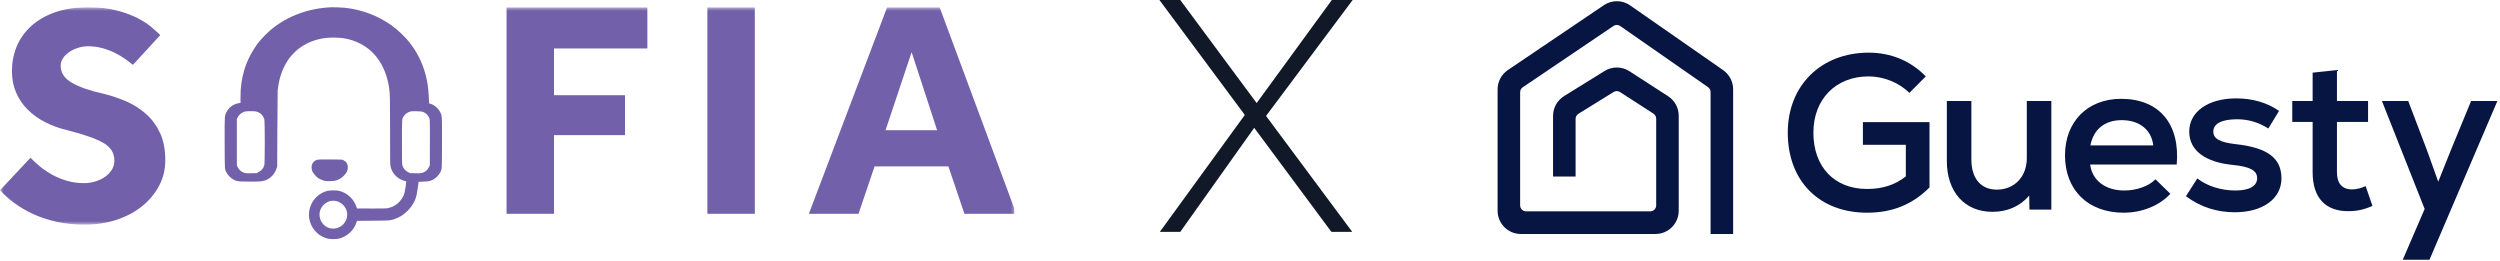 <svg width="345" height="36" viewBox="0 0 345 36" fill="none" xmlns="http://www.w3.org/2000/svg">
<g clip-path="url(#clip0_3029_383)">
<mask id="mask0_3029_383" style="mask-type:luminance" maskUnits="userSpaceOnUse" x="0" y="1" width="141" height="30">
<path d="M140.25 1H0V31H140.25V1Z" fill="white"/>
</mask>
<g mask="url(#mask0_3029_383)">
<path d="M4.207 21.769C4.584 22.167 5.022 22.573 5.529 22.987C6.037 23.402 6.601 23.778 7.221 24.12C7.841 24.462 8.522 24.739 9.259 24.953C9.996 25.167 10.785 25.273 11.622 25.273C12.113 25.273 12.607 25.201 13.097 25.06C13.587 24.919 14.038 24.709 14.441 24.44C14.845 24.171 15.17 23.842 15.417 23.457C15.664 23.073 15.786 22.637 15.786 22.154C15.786 21.098 15.265 20.282 14.225 19.697C13.184 19.111 11.536 18.534 9.281 17.966C8.183 17.709 7.164 17.338 6.223 16.855C5.282 16.372 4.476 15.786 3.795 15.103C3.114 14.419 2.589 13.637 2.212 12.752C1.834 11.867 1.648 10.885 1.648 9.803C1.648 8.607 1.865 7.483 2.298 6.427C2.732 5.372 3.391 4.44 4.272 3.628C5.152 2.816 6.254 2.175 7.568 1.705C8.882 1.235 10.438 1 12.23 1C13.704 1 15.005 1.15 16.133 1.449C17.26 1.748 18.223 2.107 19.017 2.517C19.81 2.932 20.461 3.359 20.968 3.799C21.476 4.244 21.857 4.59 22.117 4.846L18.344 8.949C18.028 8.692 17.659 8.415 17.238 8.115C16.818 7.816 16.349 7.538 15.829 7.282C15.309 7.026 14.736 6.812 14.116 6.641C13.496 6.47 12.837 6.385 12.143 6.385C11.679 6.385 11.223 6.457 10.777 6.598C10.33 6.739 9.922 6.932 9.562 7.175C9.203 7.419 8.912 7.701 8.695 8.03C8.478 8.359 8.37 8.705 8.37 9.077C8.37 10.047 8.89 10.829 9.931 11.427C10.972 12.026 12.403 12.526 14.225 12.923C15.296 13.18 16.341 13.53 17.369 13.97C18.396 14.41 19.311 14.987 20.122 15.701C20.933 16.415 21.584 17.291 22.074 18.329C22.564 19.367 22.811 20.628 22.811 22.111C22.811 23.393 22.521 24.577 21.944 25.658C21.367 26.739 20.578 27.68 19.58 28.479C18.583 29.278 17.412 29.897 16.068 30.338C14.723 30.778 13.27 31 11.709 31C10.265 31 8.947 30.863 7.763 30.594C6.579 30.325 5.508 29.966 4.554 29.526C3.599 29.085 2.741 28.577 1.973 28.009C1.206 27.44 0.551 26.855 0 26.256L4.207 21.769Z" fill="#7260AA"/>
<path d="M69.906 1H89.335V6.684H76.455V13.136H86.256V18.649H76.455V29.504H69.906V1Z" fill="#7260AA"/>
<path d="M97.617 1H104.165V29.504H97.617V1Z" fill="#7260AA"/>
<path d="M122.424 1H129.665L140.247 29.504H133.092L130.881 22.966H120.689L118.477 29.504H111.625L122.424 1ZM129.319 17.966L125.806 7.196L122.207 17.966H129.319Z" fill="#7260AA"/>
</g>
<path d="M45.669 1.005C42.592 1.145 39.786 2.17 37.548 3.969C37.004 4.404 36.163 5.248 35.752 5.762C34.832 6.917 34.071 8.384 33.684 9.743C33.336 10.961 33.19 12.047 33.19 13.419V14.217H33.113C32.915 14.22 32.522 14.332 32.25 14.466C31.836 14.672 31.452 15.061 31.25 15.477C30.987 16.02 30.993 15.897 31.004 19.766C31.017 23.599 30.997 23.298 31.267 23.826C31.449 24.183 31.902 24.633 32.25 24.8C32.731 25.034 32.786 25.042 34.234 25.059C35.696 25.076 36.145 25.049 36.559 24.909C37.305 24.66 37.906 24.034 38.171 23.232L38.254 22.987L38.276 17.77C38.29 14.899 38.31 12.491 38.321 12.414C38.334 12.336 38.37 12.109 38.397 11.906C38.596 10.475 39.136 9.11 39.919 8.044C40.19 7.674 40.788 7.058 41.143 6.777C42.234 5.919 43.518 5.408 45.012 5.234C45.68 5.156 46.892 5.18 47.48 5.286C48.329 5.437 48.983 5.65 49.673 6C51.877 7.114 53.29 9.281 53.708 12.187C53.818 12.953 53.832 13.681 53.832 18.191C53.832 22.528 53.837 22.718 53.898 22.987C54.059 23.645 54.421 24.176 54.995 24.584C55.242 24.758 55.671 24.947 55.918 24.985C56.036 25.003 56.06 25.024 56.06 25.088C56.06 25.255 55.887 26.407 55.831 26.599C55.51 27.724 54.557 28.564 53.407 28.746C53.234 28.771 52.538 28.781 51.208 28.774L49.265 28.764L49.171 28.5C48.806 27.458 47.971 26.673 46.884 26.358C46.644 26.288 46.532 26.277 46 26.277C45.321 26.277 45.088 26.323 44.591 26.553C42.721 27.422 42.06 29.774 43.198 31.494C43.66 32.198 44.35 32.687 45.185 32.919C45.583 33.027 46.418 33.027 46.814 32.919C47.959 32.604 48.859 31.76 49.202 30.671L49.265 30.479L51.469 30.457C53.861 30.437 53.801 30.44 54.442 30.229C55.131 30.002 55.702 29.642 56.255 29.082C56.903 28.431 57.293 27.741 57.492 26.901C57.54 26.695 57.767 25.206 57.767 25.091C57.767 25.083 58.059 25.069 58.421 25.059C59.148 25.039 59.347 25 59.751 24.8C60.099 24.633 60.551 24.183 60.732 23.826C61.004 23.298 60.982 23.599 60.996 19.766C61.007 15.897 61.014 16.02 60.749 15.477C60.495 14.953 59.963 14.493 59.401 14.319L59.211 14.259L59.204 14.021C59.158 12.722 59.082 11.945 58.912 11.084C58.525 9.127 57.704 7.352 56.481 5.815C55.887 5.065 54.866 4.103 54.056 3.517C52.159 2.16 49.888 1.306 47.567 1.074C47.003 1.018 46.087 0.988 45.669 1.005ZM35.261 15.372C35.849 15.467 36.33 15.904 36.476 16.474C36.559 16.787 36.559 22.464 36.479 22.777C36.361 23.224 36.089 23.554 35.664 23.767L35.404 23.897L34.684 23.907C34.085 23.919 33.925 23.911 33.757 23.862C33.308 23.729 33.016 23.487 32.817 23.081L32.685 22.816V16.44L32.799 16.202C33.013 15.772 33.437 15.449 33.886 15.376C34.151 15.334 35.007 15.33 35.261 15.372ZM58.312 15.421C58.598 15.513 58.908 15.743 59.078 15.995C59.347 16.391 59.336 16.205 59.326 19.7L59.316 22.816L59.182 23.081C58.985 23.487 58.691 23.729 58.243 23.862C58.076 23.911 57.916 23.919 57.317 23.907L56.597 23.897L56.335 23.767C55.911 23.554 55.639 23.224 55.52 22.777C55.476 22.598 55.469 22.158 55.469 19.626C55.469 16.418 55.464 16.454 55.666 16.11C55.883 15.74 56.298 15.445 56.707 15.372C56.993 15.32 58.103 15.354 58.312 15.421ZM46.415 27.748C47.281 27.954 47.915 28.746 47.915 29.62C47.911 30.681 47.052 31.547 46 31.547C44.297 31.547 43.453 29.481 44.657 28.273C45.141 27.79 45.781 27.6 46.415 27.748Z" fill="#7260AA"/>
<path d="M43.766 22.054C43.429 22.145 43.197 22.361 43.059 22.696C42.972 22.909 42.983 23.348 43.083 23.605C43.173 23.834 43.589 24.348 43.838 24.529C44.092 24.713 44.535 24.903 44.867 24.969C45.024 24.999 45.342 25.008 45.664 24.993C46.116 24.977 46.25 24.954 46.513 24.86C46.944 24.697 47.256 24.481 47.55 24.141C47.879 23.758 48 23.485 48 23.111C48 22.636 47.806 22.313 47.397 22.105C47.21 22.015 47.172 22.012 45.596 22.003C44.323 21.994 43.939 22.006 43.766 22.054Z" fill="#7260AA"/>
</g>
<g clip-path="url(#clip1_3029_383)">
<path d="M257.655 29.353C251.064 29.353 246.711 24.985 246.711 18.31C246.711 11.817 251.276 7.266 257.897 7.266C260.92 7.266 263.671 8.389 265.757 10.543L263.49 12.819C262.069 11.393 259.922 10.543 257.866 10.543C253.362 10.543 250.248 13.668 250.248 18.31C250.248 23.043 253.15 26.077 257.655 26.077C259.771 26.077 261.494 25.531 263.006 24.347V19.979H257.081V16.854H266.271V25.864C263.913 28.231 261.132 29.353 257.655 29.353Z" fill="#071542"/>
<path d="M274.952 29.232C271.143 29.232 268.664 26.501 268.664 22.224V13.941H272.05V22.011C272.05 24.651 273.38 26.168 275.557 26.168C278.036 26.168 279.699 24.347 279.699 21.829V13.941H283.085V28.929H280.062L280.031 26.987C278.762 28.474 277.008 29.232 274.952 29.232Z" fill="#071542"/>
<path d="M293.071 29.353C288.143 29.353 284.969 26.228 284.969 21.435C284.969 16.793 288.083 13.637 292.708 13.637C297.969 13.637 300.871 17.096 300.387 22.709H288.445C288.718 24.893 290.532 26.289 293.162 26.289C294.855 26.289 296.548 25.682 297.455 24.742L299.51 26.744C298.029 28.352 295.641 29.353 293.071 29.353ZM288.476 20.069H297.152C296.911 17.946 295.278 16.58 292.799 16.58C290.441 16.58 288.899 17.855 288.476 20.069Z" fill="#071542"/>
<path d="M308.402 29.293C305.893 29.293 303.655 28.564 301.66 27.078L303.232 24.62C304.562 25.682 306.527 26.289 308.493 26.289C310.397 26.289 311.486 25.682 311.486 24.59C311.486 23.528 310.518 23.012 308.22 22.77C304.321 22.406 302.114 20.767 302.114 18.158C302.114 15.428 304.714 13.577 308.583 13.577C310.851 13.577 312.846 14.153 314.509 15.306L313.027 17.733C311.697 16.884 310.276 16.459 308.734 16.459C306.588 16.459 305.439 17.066 305.439 18.158C305.439 19.129 306.316 19.645 308.493 19.887C312.906 20.373 314.841 21.799 314.841 24.62C314.841 27.412 312.272 29.293 308.402 29.293Z" fill="#071542"/>
<path d="M324.041 29.141C320.958 29.141 319.144 27.351 319.144 23.771V16.823H316.332V13.941H319.144V10.027L322.499 9.663V13.941H326.792V16.823H322.499V23.771C322.499 25.288 323.195 26.137 324.585 26.137C325.19 26.137 325.886 25.955 326.46 25.682L327.397 28.413C326.248 28.928 325.281 29.141 324.041 29.141Z" fill="#071542"/>
<path d="M331.579 35.846L334.602 28.837L328.707 13.941H332.335L334.935 20.767L336.477 25.076L338.2 20.767L341.011 13.941H344.639L335.267 35.846H331.579Z" fill="#071542"/>
<path d="M224.951 0.739C223.866 -0.016 222.432 -0.026 221.337 0.713L220.923 0.993C220.923 0.993 220.922 0.994 220.922 0.994L208.405 9.45C208.405 9.45 208.405 9.45 208.404 9.45L208.082 9.668C207.198 10.265 206.668 11.265 206.668 12.334V29.075C206.668 30.85 208.102 32.289 209.871 32.289H228.462C230.231 32.289 231.665 30.85 231.665 29.075V15.976C231.665 14.883 231.112 13.865 230.195 13.273L224.854 9.825C223.817 9.155 222.488 9.143 221.438 9.793L215.841 13.261C214.896 13.847 214.321 14.882 214.321 15.996V24.364H217.432V16.406C217.432 16.12 217.58 15.854 217.823 15.703L217.823 15.703L222.68 12.693C222.95 12.526 223.291 12.529 223.558 12.701L228.177 15.683C228.412 15.835 228.554 16.097 228.554 16.377V28.34C228.554 28.797 228.185 29.167 227.73 29.167H210.603C210.148 29.167 209.779 28.797 209.779 28.34V12.726C209.779 12.451 209.916 12.194 210.143 12.04L222.659 3.584C222.941 3.394 223.309 3.396 223.588 3.59L235.706 12.025C235.707 12.025 235.707 12.026 235.707 12.026C235.929 12.181 236.06 12.434 236.06 12.704V32.289H239.172V12.32C239.172 11.266 238.657 10.279 237.794 9.679L237.482 9.461C237.481 9.46 237.48 9.46 237.479 9.459L224.951 0.739Z" fill="#071542"/>
</g>
<path d="M174.715 16L186.61 32H183.735L173.08 17.641L162.875 32H160.056L171.783 15.863L160 0H162.875L173.418 14.222L183.791 0H186.667L174.715 16Z" fill="#111827"/>
<defs>
<clipPath id="clip0_3029_383">
<rect width="140" height="32" fill="white" transform="translate(0 1)"/>
</clipPath>
<clipPath id="clip1_3029_383">
<rect width="138" height="36" fill="white" transform="translate(206.668)"/>
</clipPath>
</defs>
</svg>
